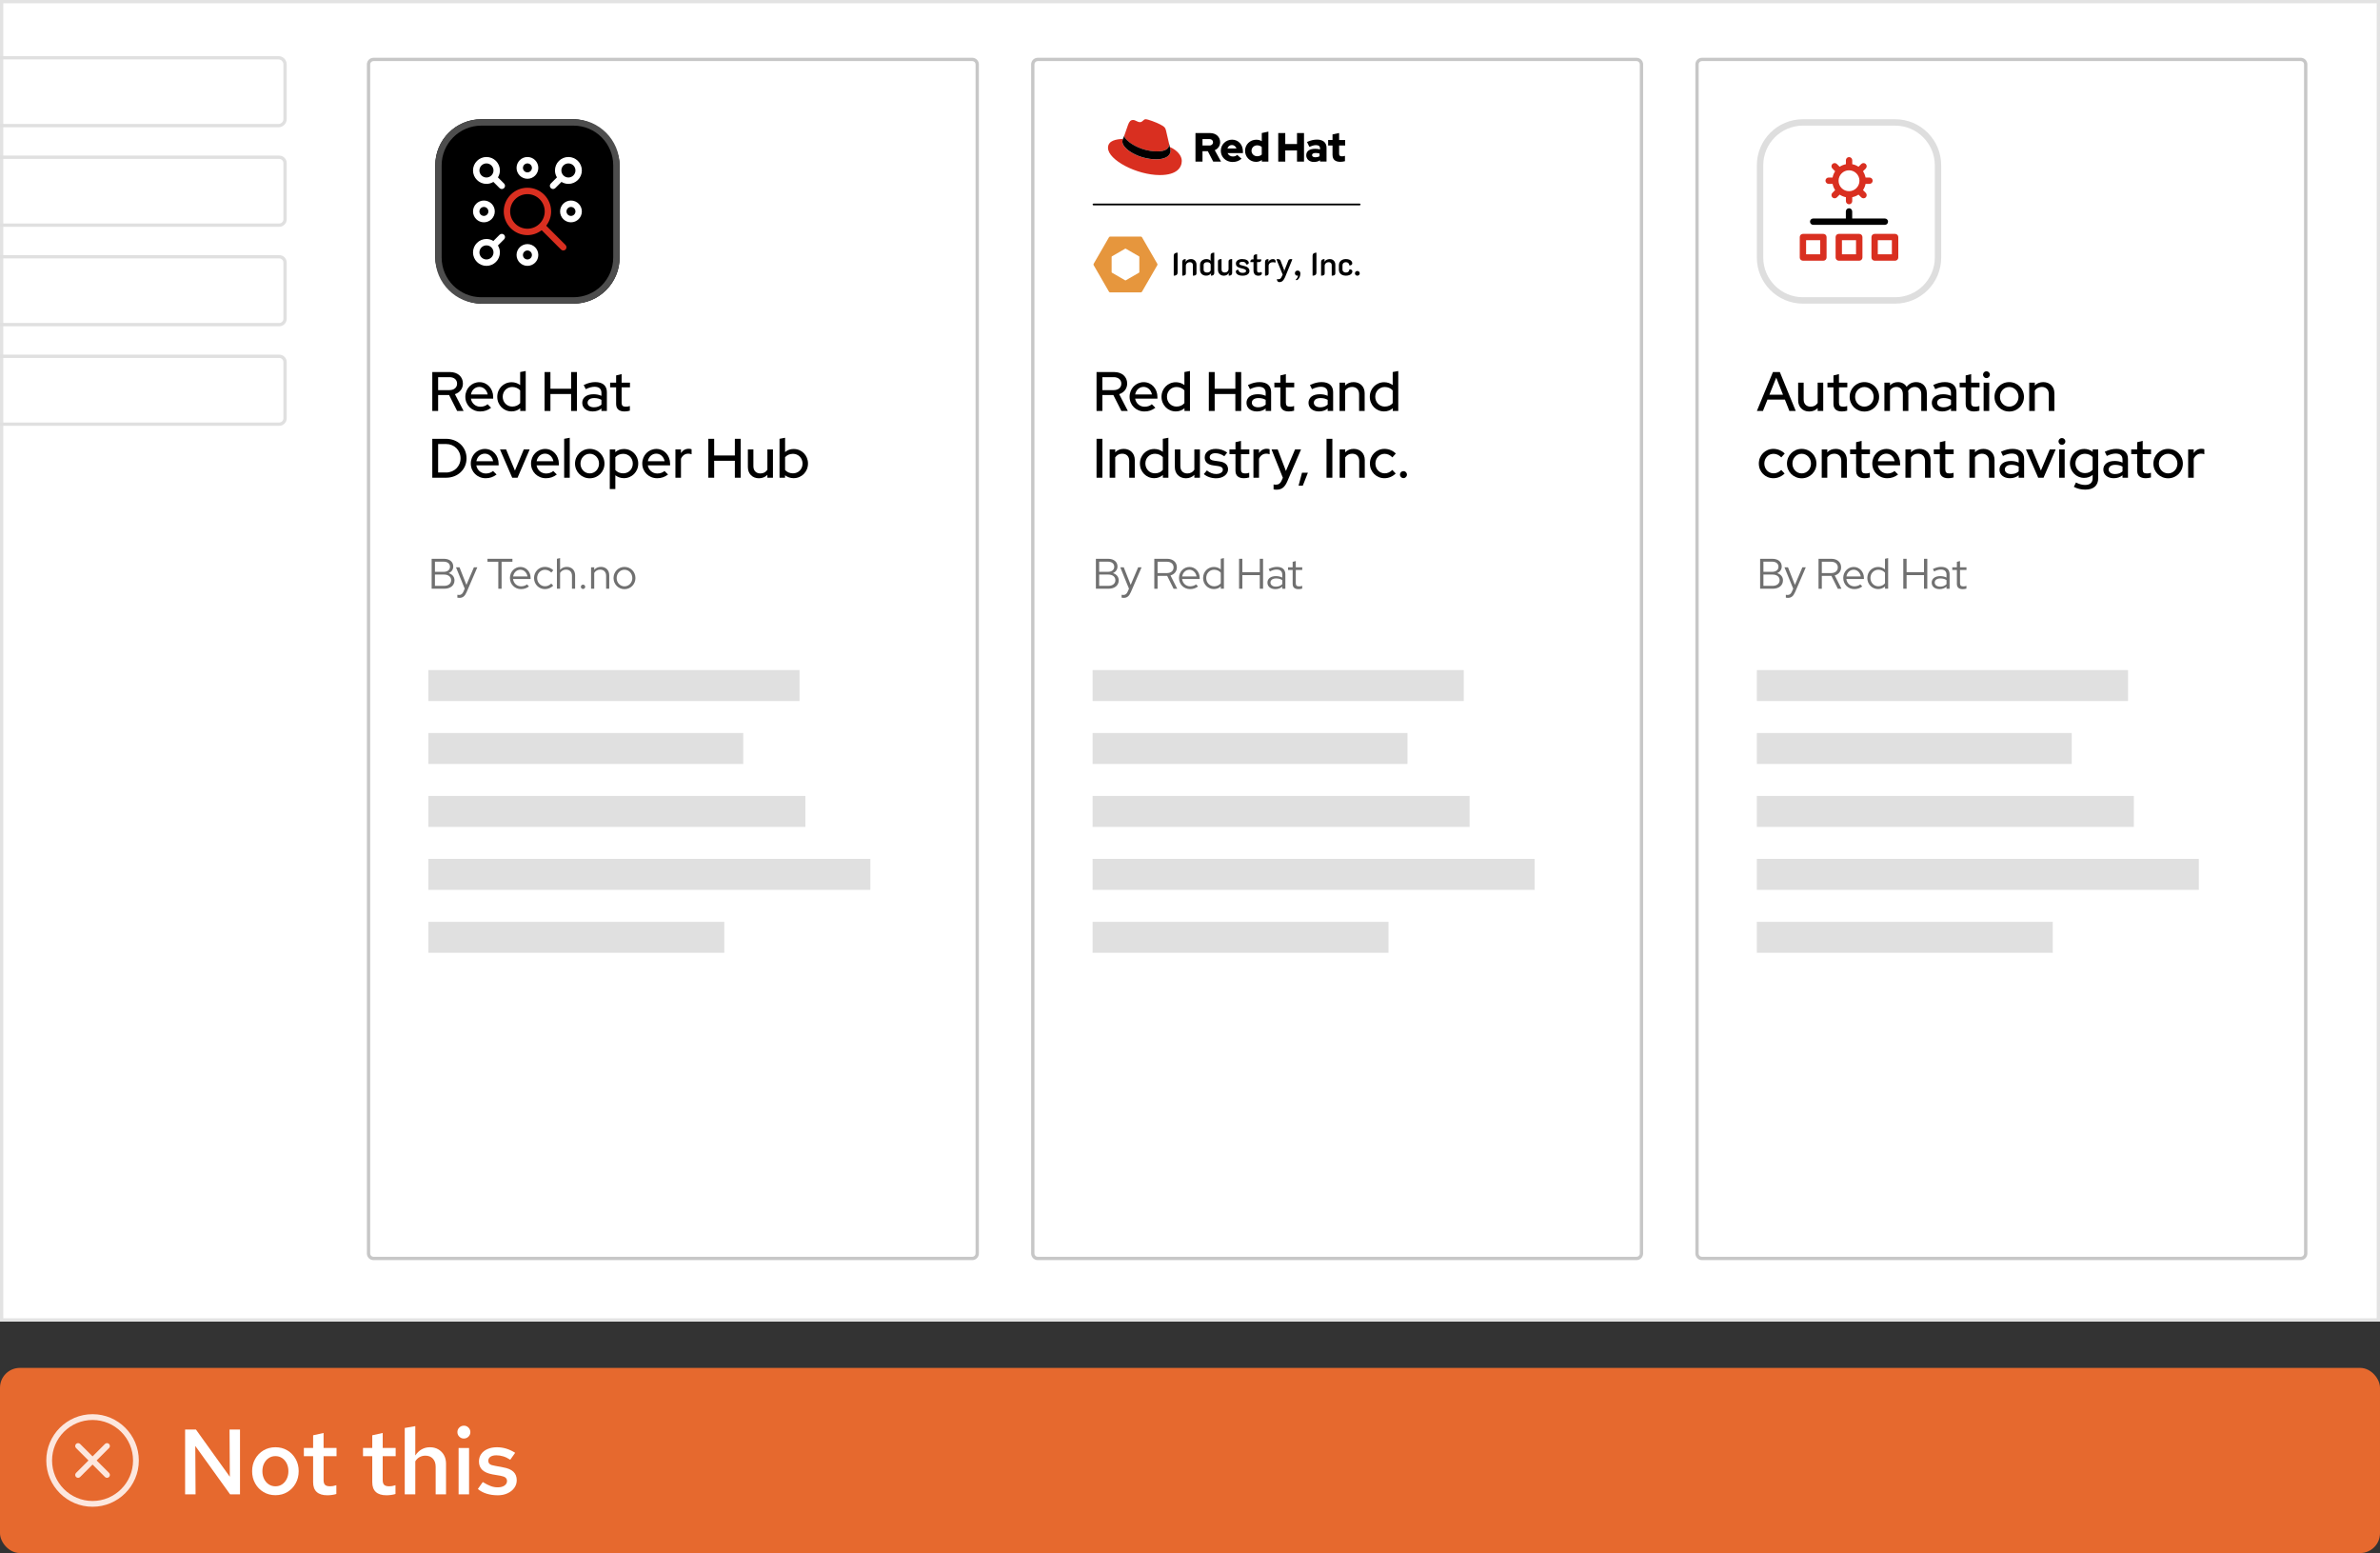 <?xml version="1.0" encoding="UTF-8"?>
<svg id="uuid-5c37fb5c-b8b2-4cd7-b447-4fbe4d306fb5" data-name="uuid-684f3ed5-aeb5-4827-9e9c-103522a87208" xmlns="http://www.w3.org/2000/svg" viewBox="0 0 360 234.871">
  <rect x="0" y="0" width="360" height="234.871" fill="#333333" stroke="none"/>
  <defs>
    <style>
      .uuid-0a5a4293-9b46-435f-9b83-008ae4667ba5, .uuid-61989e6e-e88b-4afd-b715-d1912f4892fb {
        fill: none;
      }

      .uuid-ccf6cd8e-50a3-4357-9134-b98cf2ab9216 {
        fill: #707070;
      }

      .uuid-c631a123-7eda-46f8-a1bb-1b0de6159c87 {
        fill: #e3e3e3;
      }

      .uuid-159a36c8-4995-4212-9fbd-9c5a8d852848 {
        fill: #e6692e;
      }

      .uuid-b1e08001-2b60-4a14-b4f2-84b4f97c1f61 {
        fill: #e6963d;
      }

      .uuid-fb59c3af-7e90-4c1b-89a4-ba839aa403f1 {
        fill: #4d4d4d;
      }

      .uuid-7c2d5979-9f63-4929-a4e6-91b1660f16c3 {
        fill: #d92f20;
      }

      .uuid-ff406a81-314d-40c7-b457-04e171e66c92 {
        fill: #dedede;
      }

      .uuid-534f211f-257e-44d6-90f9-3212cc82fb3f {
        fill: #c7c7c7;
      }

      .uuid-cb8696a1-9897-4d2f-b102-a7e5ef22b784 {
        fill: #fff;
      }

      .uuid-61989e6e-e88b-4afd-b715-d1912f4892fb {
        stroke: #e0e0e0;
        stroke-miterlimit: 10;
        stroke-width: .5px;
      }

      .uuid-2e463e18-e2ce-40e7-933e-bc064a494a91 {
        fill: #fce7de;
      }

      .uuid-e4a8bb0b-7be1-4a45-96f6-fcaec504c890 {
        fill: #e0e0e0;
      }
    </style>
  </defs>
  <g>
    <rect class="uuid-cb8696a1-9897-4d2f-b102-a7e5ef22b784" width="360" height="199.871"/>
    <g>
      <rect class="uuid-cb8696a1-9897-4d2f-b102-a7e5ef22b784" x=".25" y=".249" width="359.5" height="199.371"/>
      <path class="uuid-c631a123-7eda-46f8-a1bb-1b0de6159c87" d="M359.5.5v198.871H.5V.5h359M360,0H0v199.871h360V0h0Z"/>
    </g>
    <g>
      <g>
        <g>
          <rect class="uuid-cb8696a1-9897-4d2f-b102-a7e5ef22b784" x="156.219" y="8.985" width="92.071" height="181.336" rx=".75" ry=".75"/>
          <path class="uuid-534f211f-257e-44d6-90f9-3212cc82fb3f" d="M247.54,9.235c.276,0,.5.224.5.5v179.837c0,.276-.224.5-.5.5h-90.57c-.276,0-.5-.224-.5-.5V9.735c0-.276.224-.5.5-.5h90.57M247.54,8.735h-90.57c-.552,0-1,.448-1,1v179.837c0,.552.448,1,1,1h90.57c.552,0,1-.448,1-1V9.735c0-.552-.448-1-1-1h0Z"/>
        </g>
        <path class="uuid-534f211f-257e-44d6-90f9-3212cc82fb3f" d="M147.066,9.235c.276,0,.5.224.5.5v179.837c0,.276-.224.5-.5.5H56.496c-.276,0-.5-.224-.5-.5V9.735c0-.276.224-.5.5-.5h90.57M147.066,8.735H56.496c-.552,0-1,.448-1,1v179.837c0,.552.448,1,1,1h90.57c.552,0,1-.448,1-1V9.735c0-.552-.448-1-1-1h0Z"/>
        <g id="uuid-bcbdba99-9c16-4529-855f-dbaaa4d689f3" data-name="Red Hat Developer Hub">
          <g id="uuid-e87a008e-e47c-4692-9bb4-cbb4bca31f89" data-name="uuid-7901f878-ce00-441f-ac26-ddd3654d4f79">
            <rect x="65.835" y="18.031" width="27.889" height="27.889" rx="6.972" ry="6.972"/>
            <path class="uuid-fb59c3af-7e90-4c1b-89a4-ba839aa403f1" d="M86.752,18.999c3.311,0,6.004,2.693,6.004,6.004v13.944c0,3.311-2.693,6.004-6.004,6.004h-13.944c-3.311,0-6.004-2.693-6.004-6.004v-13.944c0-3.311,2.693-6.004,6.004-6.004h13.944M86.752,18.031h-13.944c-3.851,0-6.972,3.122-6.972,6.972v13.944c0,3.851,3.122,6.972,6.972,6.972h13.944c3.851,0,6.972-3.122,6.972-6.972v-13.944c0-3.851-3.122-6.972-6.972-6.972h0Z"/>
          </g>
          <g id="uuid-39a03a9f-3f4e-444d-a8fc-ef84689e348a" data-name="uuid-c3ca6891-6e18-42cb-852b-3dedd6c31e68">
            <path class="uuid-7c2d5979-9f63-4929-a4e6-91b1660f16c3" d="M85.546,37.056l-2.924-2.924c.458-.602.741-1.344.741-2.157,0-1.976-1.608-3.583-3.583-3.583s-3.583,1.607-3.583,3.583,1.607,3.583,3.583,3.583c.813,0,1.555-.283,2.157-.741l2.923,2.923c.095.095.219.142.343.142s.248-.047.343-.142c.188-.189.188-.495,0-.685ZM77.165,31.975c0-1.442,1.173-2.615,2.615-2.615s2.615,1.173,2.615,2.615-1.173,2.615-2.615,2.615-2.615-1.173-2.615-2.615Z"/>
            <path class="uuid-cb8696a1-9897-4d2f-b102-a7e5ef22b784" d="M85.978,27.811c1.121,0,2.034-.912,2.034-2.034s-.912-2.034-2.034-2.034-2.034.912-2.034,2.034c0,.385.114.741.3,1.048l-.933.934c-.189.189-.188.495.001.685.094.095.218.142.342.142s.248-.047.343-.142l.933-.933c.307.187.664.3,1.049.3ZM85.978,24.713c.587,0,1.065.478,1.065,1.065s-.478,1.065-1.065,1.065c-.293,0-.559-.119-.751-.311-.001-.001-.001-.001-.001-.002-.001-.001-.001-.001-.002-.001-.192-.193-.311-.458-.311-.751,0-.588.478-1.065,1.065-1.065h0Z"/>
            <path class="uuid-cb8696a1-9897-4d2f-b102-a7e5ef22b784" d="M79.78,23.744c-.908,0-1.646.738-1.646,1.646s.738,1.646,1.646,1.646,1.646-.738,1.646-1.646-.738-1.646-1.646-1.646ZM79.78,26.068c-.374,0-.678-.304-.678-.678s.304-.678.678-.678.678.304.678.678-.304.678-.678.678Z"/>
            <path class="uuid-cb8696a1-9897-4d2f-b102-a7e5ef22b784" d="M79.78,36.914c-.908,0-1.646.738-1.646,1.646s.738,1.646,1.646,1.646,1.646-.738,1.646-1.646-.738-1.646-1.646-1.646ZM79.78,39.238c-.374,0-.678-.304-.678-.678s.304-.678.678-.678.678.304.678.678-.304.678-.678.678Z"/>
            <path class="uuid-cb8696a1-9897-4d2f-b102-a7e5ef22b784" d="M86.365,30.329c-.908,0-1.646.738-1.646,1.646s.738,1.646,1.646,1.646,1.646-.738,1.646-1.646-.738-1.646-1.646-1.646ZM86.365,32.653c-.374,0-.678-.304-.678-.678s.304-.678.678-.678.678.304.678.678-.304.678-.678.678Z"/>
            <path class="uuid-cb8696a1-9897-4d2f-b102-a7e5ef22b784" d="M74.841,31.975c0-.908-.738-1.646-1.646-1.646s-1.646.738-1.646,1.646.738,1.646,1.646,1.646,1.646-.738,1.646-1.646ZM72.517,31.975c0-.374.304-.678.678-.678s.678.304.678.678-.304.678-.678.678-.678-.304-.678-.678Z"/>
            <path class="uuid-cb8696a1-9897-4d2f-b102-a7e5ef22b784" d="M75.316,26.826c.187-.307.3-.664.3-1.049,0-1.121-.912-2.034-2.034-2.034s-2.034.912-2.034,2.034.912,2.034,2.034,2.034c.385,0,.741-.114,1.049-.3l.933.933c.095.095.218.142.342.142s.248-.047.342-.142c.189-.189.189-.495,0-.685l-.933-.933h0ZM72.517,25.778c0-.588.478-1.065,1.065-1.065s1.065.478,1.065,1.065c0,.293-.119.558-.311.751-.001.001-.002.001-.002.001s-.001.002-.001.002c-.193.192-.458.311-.751.311-.588,0-1.065-.478-1.065-1.065Z"/>
            <path class="uuid-cb8696a1-9897-4d2f-b102-a7e5ef22b784" d="M75.564,35.507l-.933.933c-.307-.187-.664-.3-1.049-.3-1.121,0-2.034.912-2.034,2.034s.912,2.034,2.034,2.034,2.034-.912,2.034-2.034c0-.385-.114-.741-.3-1.049l.933-.933c.189-.189.189-.495,0-.685s-.495-.189-.685,0ZM73.582,39.238c-.588,0-1.065-.478-1.065-1.065s.478-1.065,1.065-1.065c.293,0,.56.119.752.312 0.0 0.0 0.0 0.0 0.0.001s0.0 0.0.001 0c.193.193.312.459.312.752,0,.588-.478,1.065-1.065,1.065Z"/>
          </g>
        </g>
        <g>
          <path d="M65.389,56.266h2.665c1.178,0,1.968.706,1.968,1.74,0,.766-.471,1.362-1.211,1.606l1.312,2.539h-.975l-1.22-2.413h-1.656v2.413h-.883v-5.886ZM67.988,58.998c.69,0,1.151-.387,1.151-.983,0-.589-.462-.976-1.151-.976h-1.716v1.959h1.716Z"/>
          <path d="M70.387,60.007c0-1.235.941-2.211,2.144-2.211,1.178,0,2.068.983,2.068,2.253v.235h-3.371c.117.707.697,1.228,1.438,1.228.421,0,.815-.134,1.085-.378l.538.529c-.505.387-1.018.564-1.656.564-1.262,0-2.245-.967-2.245-2.22ZM73.767,59.655c-.118-.656-.631-1.144-1.253-1.144-.647,0-1.16.462-1.278,1.144h2.531Z"/>
          <path d="M75.216,60.007c0-1.235.95-2.202,2.178-2.202.471,0,.916.151,1.286.429v-1.968l.841-.159v6.045h-.832v-.412c-.353.31-.808.479-1.312.479-1.211,0-2.161-.967-2.161-2.212ZM78.68,60.966v-1.926c-.277-.319-.715-.513-1.194-.513-.815,0-1.445.631-1.445,1.472s.63,1.488,1.445,1.488c.488,0,.917-.185,1.194-.521Z"/>
          <path d="M82.375,56.266h.883v2.522h3.128v-2.522h.883v5.886h-.883v-2.564h-3.128v2.564h-.883v-5.886Z"/>
          <path d="M88.072,60.924c0-.808.656-1.304,1.732-1.304.412,0,.815.084,1.168.244v-.454c0-.606-.361-.916-1.042-.916-.396,0-.799.109-1.329.361l-.31-.631c.647-.303,1.193-.438,1.757-.438,1.118,0,1.749.547,1.749,1.522v2.842h-.824v-.37c-.378.303-.807.445-1.328.445-.925,0-1.572-.529-1.572-1.303ZM89.837,61.597c.454,0,.824-.127,1.135-.404v-.723c-.319-.185-.672-.27-1.101-.27-.614,0-.992.277-.992.707,0,.411.387.69.958.69Z"/>
          <path d="M93.195,61.092v-2.514h-.908v-.706h.908v-1.094l.832-.201v1.295h1.262v.706h-1.262v2.32c0,.438.177.606.631.606.235,0,.403-.025.614-.101v.706c-.228.075-.556.117-.799.117-.833,0-1.278-.387-1.278-1.135Z"/>
          <path d="M65.389,66.362h2.077c1.773,0,3.103,1.253,3.103,2.951,0,1.682-1.32,2.935-3.103,2.935h-2.077v-5.886ZM67.483,71.457c1.228,0,2.178-.933,2.178-2.144,0-1.228-.95-2.161-2.178-2.161h-1.211v4.305h1.211Z"/>
          <path d="M71.211,70.103c0-1.235.941-2.211,2.144-2.211,1.178,0,2.068.983,2.068,2.253v.235h-3.371c.117.707.697,1.228,1.438,1.228.421,0,.815-.134,1.085-.378l.538.529c-.505.387-1.018.564-1.656.564-1.262,0-2.245-.967-2.245-2.22ZM74.591,69.751c-.118-.656-.631-1.144-1.253-1.144-.647,0-1.16.462-1.278,1.144h2.531Z"/>
          <path d="M75.628,67.968h.925l1.337,3.203,1.337-3.203h.891l-1.833,4.279h-.807l-1.85-4.279Z"/>
          <path d="M80.323,70.103c0-1.235.941-2.211,2.144-2.211,1.178,0,2.068.983,2.068,2.253v.235h-3.371c.117.707.697,1.228,1.438,1.228.421,0,.815-.134,1.085-.378l.538.529c-.505.387-1.018.564-1.656.564-1.262,0-2.245-.967-2.245-2.22ZM83.702,69.751c-.118-.656-.631-1.144-1.253-1.144-.647,0-1.16.462-1.278,1.144h2.531Z"/>
          <path d="M85.337,66.362l.841-.159v6.045h-.841v-5.886Z"/>
          <path d="M86.978,70.112c0-1.244.983-2.228,2.228-2.228,1.245,0,2.228.984,2.228,2.228s-.983,2.22-2.228,2.22c-1.244,0-2.228-.976-2.228-2.22ZM90.61,70.112c0-.832-.622-1.488-1.404-1.488-.781,0-1.403.656-1.403,1.488s.622,1.48,1.403,1.48c.782,0,1.404-.647,1.404-1.48Z"/>
          <path d="M92.236,67.968h.832v.411c.353-.31.808-.478,1.312-.478,1.22,0,2.161.967,2.161,2.202,0,1.245-.95,2.212-2.178,2.212-.471,0-.916-.16-1.286-.438v2.085h-.841v-5.994ZM95.716,70.112c0-.841-.63-1.48-1.446-1.48-.487,0-.916.185-1.193.513v1.934c.277.319.715.505,1.193.505.824,0,1.446-.631,1.446-1.472Z"/>
          <path d="M97.149,70.103c0-1.235.941-2.211,2.144-2.211,1.178,0,2.068.983,2.068,2.253v.235h-3.371c.117.707.697,1.228,1.438,1.228.421,0,.815-.134,1.085-.378l.538.529c-.505.387-1.018.564-1.656.564-1.262,0-2.245-.967-2.245-2.22ZM100.529,69.751c-.118-.656-.631-1.144-1.253-1.144-.647,0-1.16.462-1.278,1.144h2.531Z"/>
          <path d="M102.163,67.968h.841v.546c.269-.412.673-.647,1.177-.647.185.009.303.025.429.076v.757c-.159-.06-.327-.093-.496-.093-.496,0-.891.269-1.109.773v2.867h-.841v-4.279Z"/>
          <path d="M107.143,66.362h.883v2.522h3.128v-2.522h.883v5.886h-.883v-2.564h-3.128v2.564h-.883v-5.886Z"/>
          <path d="M113.125,70.65v-2.682h.832v2.539c0,.672.412,1.093,1.067,1.093.454,0,.824-.202,1.052-.564v-3.068h.841v4.279h-.841v-.438c-.328.345-.766.521-1.278.521-.992,0-1.673-.69-1.673-1.682Z"/>
          <path d="M117.912,66.362l.841-.159v2.169c.352-.311.799-.471,1.303-.471,1.22,0,2.161.967,2.161,2.202,0,1.245-.95,2.212-2.178,2.212-.479,0-.934-.16-1.295-.438v.37h-.832v-5.886ZM121.393,70.112c0-.841-.63-1.48-1.446-1.48-.487,0-.916.185-1.193.513v1.934c.277.319.715.505,1.193.505.824,0,1.446-.631,1.446-1.472Z"/>
        </g>
        <g>
          <path class="uuid-ccf6cd8e-50a3-4357-9134-b98cf2ab9216" d="M65.29,84.506h1.838c.873,0,1.43.452,1.43,1.164,0,.466-.259.822-.692,1.003.543.168.88.562.88,1.087,0,.776-.608,1.274-1.54,1.274h-1.915v-4.528ZM67.102,86.479c.589,0,.964-.297.964-.769s-.375-.769-.964-.769h-1.313v1.539h1.313ZM67.166,88.601c.653,0,1.074-.336,1.074-.854s-.421-.855-1.074-.855h-1.378v1.708h1.378Z"/>
          <path class="uuid-ccf6cd8e-50a3-4357-9134-b98cf2ab9216" d="M69.181,90.387v-.434c.084.019.155.025.272.025.291,0,.498-.161.647-.504l.194-.446-1.32-3.235h.53l1.049,2.659,1.132-2.659h.518l-1.617,3.746c-.272.628-.582.88-1.1.88-.123,0-.233-.013-.305-.032Z"/>
          <path class="uuid-ccf6cd8e-50a3-4357-9134-b98cf2ab9216" d="M75.374,84.953h-1.637v-.446h3.772v.446h-1.637v4.082h-.498v-4.082Z"/>
          <path class="uuid-ccf6cd8e-50a3-4357-9134-b98cf2ab9216" d="M77.131,87.411c0-.932.705-1.669,1.598-1.669.86,0,1.534.737,1.534,1.669v.149h-2.659c.071.641.575,1.112,1.216,1.112.337,0,.673-.109.893-.298l.298.317c-.362.272-.744.401-1.21.401-.938,0-1.669-.731-1.669-1.683ZM79.784,87.178c-.084-.576-.53-1.016-1.067-1.016-.562,0-1.009.42-1.1,1.016h2.167Z"/>
          <path class="uuid-ccf6cd8e-50a3-4357-9134-b98cf2ab9216" d="M80.777,87.411c0-.938.725-1.682,1.649-1.682.473,0,.932.188,1.269.511l-.305.35c-.258-.272-.607-.421-.957-.421-.666,0-1.184.55-1.184,1.242,0,.705.523,1.249,1.19,1.249.349,0,.666-.136.944-.407l.298.323c-.343.33-.79.518-1.256.518-.925,0-1.649-.737-1.649-1.683Z"/>
          <path class="uuid-ccf6cd8e-50a3-4357-9134-b98cf2ab9216" d="M84.24,84.506l.479-.11v1.779c.252-.298.602-.446,1.022-.446.738,0,1.249.511,1.249,1.255v2.051h-.473v-1.954c0-.575-.349-.932-.905-.932-.389,0-.699.182-.893.499v2.387h-.479v-4.528Z"/>
          <path class="uuid-ccf6cd8e-50a3-4357-9134-b98cf2ab9216" d="M87.86,88.744c0-.181.149-.33.33-.33.182,0,.33.149.33.33,0,.182-.148.33-.33.33-.181,0-.33-.148-.33-.33Z"/>
          <path class="uuid-ccf6cd8e-50a3-4357-9134-b98cf2ab9216" d="M89.405,85.793h.479v.382c.252-.298.602-.446,1.022-.446.738,0,1.249.511,1.249,1.255v2.051h-.473v-1.954c0-.575-.349-.932-.905-.932-.389,0-.699.182-.893.499v2.387h-.479v-3.241Z"/>
          <path class="uuid-ccf6cd8e-50a3-4357-9134-b98cf2ab9216" d="M92.804,87.418c0-.944.731-1.683,1.656-1.683s1.656.738,1.656,1.683-.731,1.682-1.656,1.682-1.656-.737-1.656-1.682ZM95.644,87.418c0-.705-.523-1.255-1.184-1.255s-1.184.55-1.184,1.255.523,1.255,1.184,1.255,1.184-.55,1.184-1.255Z"/>
        </g>
        <g>
          <rect class="uuid-e4a8bb0b-7be1-4a45-96f6-fcaec504c890" x="64.792" y="101.334" width="56.146" height="4.685"/>
          <rect class="uuid-e4a8bb0b-7be1-4a45-96f6-fcaec504c890" x="64.792" y="110.853" width="47.632" height="4.685"/>
          <rect class="uuid-e4a8bb0b-7be1-4a45-96f6-fcaec504c890" x="64.792" y="120.372" width="57.031" height="4.685"/>
          <rect class="uuid-e4a8bb0b-7be1-4a45-96f6-fcaec504c890" x="64.792" y="129.89" width="66.859" height="4.685"/>
          <rect class="uuid-e4a8bb0b-7be1-4a45-96f6-fcaec504c890" x="64.792" y="139.409" width="44.762" height="4.685"/>
        </g>
        <g>
          <path d="M165.863,56.266h2.665c1.178,0,1.968.706,1.968,1.74,0,.766-.471,1.362-1.211,1.606l1.312,2.539h-.975l-1.22-2.413h-1.656v2.413h-.883v-5.886ZM168.461,58.998c.69,0,1.151-.387,1.151-.983,0-.589-.462-.976-1.151-.976h-1.716v1.959h1.716Z"/>
          <path d="M170.861,60.007c0-1.235.941-2.211,2.144-2.211,1.178,0,2.068.983,2.068,2.253v.235h-3.371c.117.707.697,1.228,1.438,1.228.421,0,.815-.134,1.085-.378l.538.529c-.505.387-1.018.564-1.656.564-1.262,0-2.245-.967-2.245-2.22ZM174.24,59.655c-.118-.656-.631-1.144-1.253-1.144-.647,0-1.16.462-1.278,1.144h2.531Z"/>
          <path d="M175.69,60.007c0-1.235.95-2.202,2.178-2.202.471,0,.916.151,1.286.429v-1.968l.841-.159v6.045h-.832v-.412c-.353.31-.808.479-1.312.479-1.211,0-2.161-.967-2.161-2.212ZM179.154,60.966v-1.926c-.277-.319-.715-.513-1.194-.513-.815,0-1.445.631-1.445,1.472s.63,1.488,1.445,1.488c.488,0,.917-.185,1.194-.521Z"/>
          <path d="M182.849,56.266h.883v2.522h3.128v-2.522h.883v5.886h-.883v-2.564h-3.128v2.564h-.883v-5.886Z"/>
          <path d="M188.545,60.924c0-.808.656-1.304,1.732-1.304.411,0,.815.084,1.168.244v-.454c0-.606-.361-.916-1.042-.916-.396,0-.799.109-1.328.361l-.311-.631c.647-.303,1.193-.438,1.757-.438,1.118,0,1.749.547,1.749,1.522v2.842h-.824v-.37c-.378.303-.807.445-1.328.445-.925,0-1.572-.529-1.572-1.303ZM190.311,61.597c.454,0,.824-.127,1.135-.404v-.723c-.319-.185-.672-.27-1.101-.27-.614,0-.992.277-.992.707,0,.411.387.69.958.69Z"/>
          <path d="M193.668,61.092v-2.514h-.908v-.706h.908v-1.094l.833-.201v1.295h1.261v.706h-1.261v2.32c0,.438.176.606.63.606.235,0,.403-.025.614-.101v.706c-.228.075-.556.117-.799.117-.833,0-1.278-.387-1.278-1.135Z"/>
          <path d="M197.925,60.924c0-.808.656-1.304,1.732-1.304.412,0,.815.084,1.168.244v-.454c0-.606-.361-.916-1.042-.916-.396,0-.799.109-1.329.361l-.31-.631c.647-.303,1.193-.438,1.757-.438,1.118,0,1.749.547,1.749,1.522v2.842h-.824v-.37c-.378.303-.807.445-1.328.445-.925,0-1.572-.529-1.572-1.303ZM199.691,61.597c.454,0,.824-.127,1.135-.404v-.723c-.319-.185-.672-.27-1.101-.27-.614,0-.992.277-.992.707,0,.411.387.69.958.69Z"/>
          <path d="M202.62,57.873h.841v.436c.328-.345.773-.521,1.286-.521.983,0,1.673.682,1.673,1.674v2.69h-.841v-2.548c0-.664-.411-1.085-1.067-1.085-.454,0-.815.202-1.051.556v3.077h-.841v-4.279Z"/>
          <path d="M207.197,60.007c0-1.235.95-2.202,2.178-2.202.471,0,.916.151,1.286.429v-1.968l.841-.159v6.045h-.832v-.412c-.353.31-.808.479-1.312.479-1.211,0-2.161-.967-2.161-2.212ZM210.66,60.966v-1.926c-.277-.319-.715-.513-1.194-.513-.815,0-1.445.631-1.445,1.472s.63,1.488,1.445,1.488c.488,0,.917-.185,1.194-.521Z"/>
          <path d="M165.863,66.362h.883v5.886h-.883v-5.886Z"/>
          <path d="M167.848,67.968h.841v.436c.328-.345.773-.521,1.286-.521.983,0,1.673.682,1.673,1.674v2.69h-.841v-2.548c0-.664-.411-1.085-1.067-1.085-.454,0-.815.202-1.051.556v3.077h-.841v-4.279Z"/>
          <path d="M172.425,70.103c0-1.235.95-2.202,2.178-2.202.471,0,.916.151,1.286.429v-1.968l.841-.159v6.045h-.832v-.412c-.353.31-.808.479-1.312.479-1.211,0-2.161-.967-2.161-2.212ZM175.889,71.062v-1.926c-.277-.319-.715-.513-1.194-.513-.815,0-1.445.631-1.445,1.472s.63,1.488,1.445,1.488c.488,0,.917-.185,1.194-.521Z"/>
          <path d="M177.708,70.65v-2.682h.832v2.539c0,.672.412,1.093,1.067,1.093.454,0,.824-.202,1.052-.564v-3.068h.841v4.279h-.841v-.438c-.328.345-.766.521-1.278.521-.992,0-1.673-.69-1.673-1.682Z"/>
          <path d="M182.092,71.701l.462-.555c.438.353.908.538,1.388.538.606,0,1.025-.261,1.025-.639,0-.311-.219-.488-.69-.556l-.773-.109c-.857-.117-1.278-.529-1.278-1.202,0-.765.673-1.295,1.682-1.295.622,0,1.185.185,1.716.556l-.429.555c-.472-.311-.9-.454-1.355-.454-.513,0-.857.235-.857.589,0,.319.202.478.706.546l.774.109c.849.118,1.294.53,1.294,1.194,0,.773-.773,1.353-1.79,1.353-.74,0-1.404-.228-1.875-.631Z"/>
          <path d="M186.878,71.188v-2.514h-.908v-.706h.908v-1.094l.832-.201v1.295h1.262v.706h-1.262v2.32c0,.438.177.606.631.606.235,0,.403-.025.614-.101v.706c-.228.075-.556.117-.799.117-.833,0-1.278-.387-1.278-1.135Z"/>
          <path d="M189.596,67.968h.841v.546c.269-.412.673-.647,1.177-.647.185.009.303.025.429.076v.757c-.159-.06-.327-.093-.496-.093-.496,0-.891.269-1.109.773v2.867h-.841v-4.279Z"/>
          <path d="M192.641,74.004v-.74c.109.025.211.034.37.034.396,0,.673-.202.85-.631l.185-.412-1.715-4.287h.933l1.245,3.262,1.379-3.262h.907l-2.068,4.809c-.395.917-.857,1.278-1.639,1.278-.185,0-.345-.017-.446-.051Z"/>
          <path d="M196.941,71.491h.892l-.773,1.959h-.64l.521-1.959Z"/>
          <path d="M200.651,66.362h.883v5.886h-.883v-5.886Z"/>
          <path d="M202.636,67.968h.841v.436c.328-.345.773-.521,1.286-.521.983,0,1.673.682,1.673,1.674v2.69h-.841v-2.548c0-.664-.411-1.085-1.067-1.085-.454,0-.815.202-1.051.556v3.077h-.841v-4.279Z"/>
          <path d="M207.213,70.103c0-1.244.967-2.22,2.203-2.22.647,0,1.277.261,1.715.707l-.521.58c-.328-.353-.739-.538-1.177-.538-.782,0-1.388.647-1.388,1.471,0,.841.614,1.48,1.404,1.48.429,0,.808-.169,1.152-.514l.513.538c-.454.454-1.06.715-1.698.715-1.236,0-2.203-.967-2.203-2.22Z"/>
          <path d="M211.756,71.777c0-.295.235-.53.529-.53s.53.235.53.53c0,.294-.236.529-.53.529s-.529-.235-.529-.529Z"/>
        </g>
        <g>
          <path class="uuid-ccf6cd8e-50a3-4357-9134-b98cf2ab9216" d="M165.764,84.506h1.838c.873,0,1.43.452,1.43,1.164,0,.466-.259.822-.692,1.003.543.168.88.562.88,1.087,0,.776-.608,1.274-1.54,1.274h-1.915v-4.528ZM167.576,86.479c.589,0,.964-.297.964-.769s-.375-.769-.964-.769h-1.313v1.539h1.313ZM167.64,88.601c.654,0,1.074-.336,1.074-.854s-.42-.855-1.074-.855h-1.378v1.708h1.378Z"/>
          <path class="uuid-ccf6cd8e-50a3-4357-9134-b98cf2ab9216" d="M169.655,90.387v-.434c.084.019.155.025.272.025.292,0,.499-.161.647-.504l.194-.446-1.32-3.235h.53l1.049,2.659,1.132-2.659h.518l-1.617,3.746c-.273.628-.583.88-1.101.88-.122,0-.232-.013-.304-.032Z"/>
          <path class="uuid-ccf6cd8e-50a3-4357-9134-b98cf2ab9216" d="M174.599,84.506h1.941c.886,0,1.475.518,1.475,1.3,0,.596-.375,1.049-.964,1.217l1.016,2.012h-.55l-.971-1.947h-1.449v1.947h-.498v-4.528ZM176.507,86.666c.608,0,1.01-.336,1.01-.86,0-.518-.401-.854-1.01-.854h-1.41v1.714h1.41Z"/>
          <path class="uuid-ccf6cd8e-50a3-4357-9134-b98cf2ab9216" d="M178.335,87.411c0-.932.705-1.669,1.598-1.669.861,0,1.533.737,1.533,1.669v.149h-2.658c.07.641.575,1.112,1.216,1.112.337,0,.673-.109.893-.298l.298.317c-.362.272-.744.401-1.21.401-.938,0-1.669-.731-1.669-1.683ZM180.988,87.178c-.084-.576-.53-1.016-1.067-1.016-.562,0-1.009.42-1.1,1.016h2.167Z"/>
          <path class="uuid-ccf6cd8e-50a3-4357-9134-b98cf2ab9216" d="M181.98,87.411c0-.938.712-1.669,1.637-1.669.375,0,.744.13,1.035.369v-1.605l.478-.11v4.639h-.472v-.343c-.278.259-.641.395-1.048.395-.913,0-1.631-.731-1.631-1.676ZM184.652,88.213v-1.605c-.227-.278-.595-.446-.996-.446-.68,0-1.203.53-1.203,1.242,0,.711.523,1.262,1.203,1.262.407,0,.769-.169.996-.453Z"/>
          <path class="uuid-ccf6cd8e-50a3-4357-9134-b98cf2ab9216" d="M187.422,84.506h.498v2.024h2.634v-2.024h.498v4.528h-.498v-2.058h-2.634v2.058h-.498v-4.528Z"/>
          <path class="uuid-ccf6cd8e-50a3-4357-9134-b98cf2ab9216" d="M191.714,88.116c0-.607.498-.989,1.293-.989.344,0,.674.077.951.22v-.427c0-.518-.297-.783-.86-.783-.316,0-.627.084-1.016.285l-.181-.369c.466-.227.848-.323,1.242-.323.821,0,1.28.401,1.28,1.126v2.18h-.466v-.316c-.291.252-.641.375-1.048.375-.712,0-1.196-.395-1.196-.978ZM192.994,88.718c.389,0,.705-.117.964-.376v-.607c-.265-.182-.562-.259-.938-.259-.518,0-.848.245-.848.627,0,.362.336.615.821.615Z"/>
          <path class="uuid-ccf6cd8e-50a3-4357-9134-b98cf2ab9216" d="M195.528,88.317v-2.116h-.698v-.407h.698v-.821l.473-.123v.944h.977v.407h-.977v1.993c0,.35.142.485.498.485.181,0,.31-.019.472-.084v.42c-.168.059-.381.084-.568.084-.564,0-.874-.272-.874-.782Z"/>
        </g>
        <g>
          <rect class="uuid-e4a8bb0b-7be1-4a45-96f6-fcaec504c890" x="165.265" y="101.334" width="56.146" height="4.685"/>
          <rect class="uuid-e4a8bb0b-7be1-4a45-96f6-fcaec504c890" x="165.265" y="110.853" width="47.632" height="4.685"/>
          <rect class="uuid-e4a8bb0b-7be1-4a45-96f6-fcaec504c890" x="165.265" y="120.372" width="57.031" height="4.685"/>
          <rect class="uuid-e4a8bb0b-7be1-4a45-96f6-fcaec504c890" x="165.265" y="129.89" width="66.859" height="4.685"/>
          <rect class="uuid-e4a8bb0b-7be1-4a45-96f6-fcaec504c890" x="165.265" y="139.409" width="44.762" height="4.685"/>
        </g>
        <path class="uuid-534f211f-257e-44d6-90f9-3212cc82fb3f" d="M348.013,9.235c.276,0,.5.224.5.5v179.837c0,.276-.224.5-.5.5h-90.571c-.276,0-.5-.224-.5-.5V9.735c0-.276.224-.5.5-.5h90.571M348.013,8.735h-90.571c-.552,0-1,.448-1,1v179.837c0,.552.448,1,1,1h90.571c.552,0,1-.448,1-1V9.735c0-.552-.448-1-1-1h0Z"/>
        <g>
          <path d="M268.177,56.266h1.042l2.405,5.886h-.959l-.681-1.724h-2.632l-.69,1.724h-.916l2.43-5.886ZM269.699,59.697l-1.025-2.59-1.034,2.59h2.06Z"/>
          <path d="M271.99,60.554v-2.682h.832v2.539c0,.672.412,1.093,1.067,1.093.454,0,.824-.202,1.052-.564v-3.068h.841v4.279h-.841v-.438c-.328.345-.766.521-1.278.521-.992,0-1.673-.69-1.673-1.682Z"/>
          <path d="M277.331,61.092v-2.514h-.908v-.706h.908v-1.094l.832-.201v1.295h1.262v.706h-1.262v2.32c0,.438.177.606.631.606.235,0,.403-.025.614-.101v.706c-.228.075-.556.117-.799.117-.833,0-1.278-.387-1.278-1.135Z"/>
          <path d="M279.78,60.016c0-1.244.983-2.228,2.228-2.228,1.245,0,2.228.984,2.228,2.228s-.983,2.22-2.228,2.22c-1.244,0-2.228-.976-2.228-2.22ZM283.411,60.016c0-.832-.622-1.488-1.404-1.488-.781,0-1.403.656-1.403,1.488s.622,1.48,1.403,1.48c.782,0,1.404-.647,1.404-1.48Z"/>
          <path d="M285.038,57.873h.841v.411c.319-.327.723-.496,1.202-.496.58,0,1.051.27,1.32.715.352-.471.841-.715,1.446-.715.949,0,1.605.682,1.605,1.674v2.69h-.841v-2.548c0-.664-.378-1.085-.983-1.085-.412,0-.757.194-1.001.581.017.117.034.235.034.361v2.69h-.833v-2.548c0-.664-.387-1.085-.983-1.085-.403,0-.731.177-.967.521v3.111h-.841v-4.279Z"/>
          <path d="M292.206,60.924c0-.808.656-1.304,1.732-1.304.412,0,.815.084,1.168.244v-.454c0-.606-.361-.916-1.042-.916-.396,0-.799.109-1.329.361l-.31-.631c.647-.303,1.193-.438,1.757-.438,1.118,0,1.749.547,1.749,1.522v2.842h-.824v-.37c-.378.303-.807.445-1.328.445-.925,0-1.572-.529-1.572-1.303ZM293.972,61.597c.454,0,.824-.127,1.135-.404v-.723c-.319-.185-.672-.27-1.101-.27-.614,0-.992.277-.992.707,0,.411.387.69.958.69Z"/>
          <path d="M297.329,61.092v-2.514h-.908v-.706h.908v-1.094l.832-.201v1.295h1.262v.706h-1.262v2.32c0,.438.177.606.631.606.235,0,.403-.025.614-.101v.706c-.228.075-.556.117-.799.117-.833,0-1.278-.387-1.278-1.135Z"/>
          <path d="M299.954,56.662c0-.286.235-.513.513-.513.286,0,.521.227.521.513s-.235.521-.521.521c-.277,0-.513-.235-.513-.521ZM300.047,57.873h.841v4.279h-.841v-4.279Z"/>
          <path d="M301.688,60.016c0-1.244.983-2.228,2.228-2.228,1.245,0,2.228.984,2.228,2.228s-.983,2.22-2.228,2.22c-1.244,0-2.228-.976-2.228-2.22ZM305.32,60.016c0-.832-.622-1.488-1.404-1.488-.781,0-1.403.656-1.403,1.488s.622,1.48,1.403,1.48c.782,0,1.404-.647,1.404-1.48Z"/>
          <path d="M306.946,57.873h.841v.436c.328-.345.773-.521,1.286-.521.983,0,1.673.682,1.673,1.674v2.69h-.841v-2.548c0-.664-.411-1.085-1.067-1.085-.454,0-.815.202-1.051.556v3.077h-.841v-4.279Z"/>
          <path d="M266.041,70.103c0-1.244.967-2.22,2.203-2.22.647,0,1.277.261,1.715.707l-.521.58c-.328-.353-.739-.538-1.177-.538-.782,0-1.388.647-1.388,1.471,0,.841.614,1.48,1.404,1.48.429,0,.808-.169,1.152-.514l.513.538c-.454.454-1.06.715-1.698.715-1.236,0-2.203-.967-2.203-2.22Z"/>
          <path d="M270.298,70.112c0-1.244.983-2.228,2.228-2.228,1.245,0,2.228.984,2.228,2.228s-.983,2.22-2.228,2.22c-1.244,0-2.228-.976-2.228-2.22ZM273.93,70.112c0-.832-.622-1.488-1.404-1.488-.781,0-1.403.656-1.403,1.488s.622,1.48,1.403,1.48c.782,0,1.404-.647,1.404-1.48Z"/>
          <path d="M275.556,67.968h.841v.436c.328-.345.773-.521,1.286-.521.983,0,1.673.682,1.673,1.674v2.69h-.841v-2.548c0-.664-.411-1.085-1.067-1.085-.454,0-.815.202-1.051.556v3.077h-.841v-4.279Z"/>
          <path d="M280.755,71.188v-2.514h-.908v-.706h.908v-1.094l.832-.201v1.295h1.262v.706h-1.262v2.32c0,.438.177.606.631.606.235,0,.403-.025.614-.101v.706c-.228.075-.556.117-.799.117-.833,0-1.278-.387-1.278-1.135Z"/>
          <path d="M283.204,70.103c0-1.235.941-2.211,2.144-2.211,1.178,0,2.068.983,2.068,2.253v.235h-3.371c.117.707.697,1.228,1.438,1.228.421,0,.815-.134,1.085-.378l.538.529c-.505.387-1.018.564-1.656.564-1.262,0-2.245-.967-2.245-2.22ZM286.584,69.751c-.118-.656-.631-1.144-1.253-1.144-.647,0-1.16.462-1.278,1.144h2.531Z"/>
          <path d="M288.218,67.968h.841v.436c.328-.345.773-.521,1.286-.521.983,0,1.673.682,1.673,1.674v2.69h-.841v-2.548c0-.664-.411-1.085-1.067-1.085-.454,0-.815.202-1.051.556v3.077h-.841v-4.279Z"/>
          <path d="M293.417,71.188v-2.514h-.908v-.706h.908v-1.094l.832-.201v1.295h1.262v.706h-1.262v2.32c0,.438.177.606.631.606.235,0,.403-.025.614-.101v.706c-.228.075-.556.117-.799.117-.833,0-1.278-.387-1.278-1.135Z"/>
          <path d="M297.893,67.968h.841v.436c.328-.345.773-.521,1.286-.521.983,0,1.673.682,1.673,1.674v2.69h-.841v-2.548c0-.664-.411-1.085-1.067-1.085-.454,0-.815.202-1.051.556v3.077h-.841v-4.279Z"/>
          <path d="M302.445,71.02c0-.808.656-1.304,1.732-1.304.412,0,.815.084,1.168.244v-.454c0-.606-.361-.916-1.042-.916-.396,0-.799.109-1.329.361l-.31-.631c.647-.303,1.193-.438,1.757-.438,1.118,0,1.749.547,1.749,1.522v2.842h-.824v-.37c-.378.303-.807.445-1.328.445-.925,0-1.572-.529-1.572-1.303ZM304.21,71.693c.454,0,.824-.127,1.135-.404v-.723c-.319-.185-.672-.27-1.101-.27-.614,0-.992.277-.992.707,0,.411.387.69.958.69Z"/>
          <path d="M306.45,67.968h.925l1.337,3.203,1.337-3.203h.891l-1.833,4.279h-.807l-1.85-4.279Z"/>
          <path d="M311.37,66.757c0-.286.235-.513.513-.513.286,0,.521.227.521.513s-.235.521-.521.521c-.277,0-.513-.235-.513-.521ZM311.463,67.968h.841v4.279h-.841v-4.279Z"/>
          <path d="M313.693,73.626l.319-.656c.504.252.933.37,1.379.37.748,0,1.144-.353,1.144-1.025v-.488c-.37.295-.808.446-1.287.446-1.193,0-2.144-.959-2.144-2.187s.95-2.194,2.178-2.194c.454,0,.891.16,1.261.438v-.361h.832v4.347c0,1.118-.697,1.731-1.958,1.731-.631,0-1.236-.151-1.724-.42ZM316.534,71.045v-1.917c-.27-.319-.698-.505-1.178-.505-.807,0-1.429.639-1.429,1.463s.622,1.463,1.429,1.463c.488,0,.908-.177,1.178-.504Z"/>
          <path d="M318.152,71.02c0-.808.656-1.304,1.732-1.304.412,0,.815.084,1.168.244v-.454c0-.606-.361-.916-1.042-.916-.396,0-.799.109-1.329.361l-.31-.631c.647-.303,1.193-.438,1.757-.438,1.118,0,1.749.547,1.749,1.522v2.842h-.824v-.37c-.378.303-.807.445-1.328.445-.925,0-1.572-.529-1.572-1.303ZM319.917,71.693c.454,0,.824-.127,1.135-.404v-.723c-.319-.185-.672-.27-1.101-.27-.614,0-.992.277-.992.707,0,.411.387.69.958.69Z"/>
          <path d="M323.275,71.188v-2.514h-.908v-.706h.908v-1.094l.832-.201v1.295h1.262v.706h-1.262v2.32c0,.438.177.606.631.606.235,0,.403-.025.614-.101v.706c-.228.075-.556.117-.799.117-.833,0-1.278-.387-1.278-1.135Z"/>
          <path d="M325.724,70.112c0-1.244.983-2.228,2.228-2.228,1.245,0,2.228.984,2.228,2.228s-.983,2.22-2.228,2.22c-1.244,0-2.228-.976-2.228-2.22ZM329.356,70.112c0-.832-.622-1.488-1.404-1.488-.781,0-1.403.656-1.403,1.488s.622,1.48,1.403,1.48c.782,0,1.404-.647,1.404-1.48Z"/>
          <path d="M330.982,67.968h.841v.546c.269-.412.673-.647,1.177-.647.185.009.303.025.429.076v.757c-.159-.06-.327-.093-.496-.093-.496,0-.891.269-1.109.773v2.867h-.841v-4.279Z"/>
        </g>
        <g>
          <rect class="uuid-e4a8bb0b-7be1-4a45-96f6-fcaec504c890" x="265.739" y="101.334" width="56.146" height="4.685"/>
          <rect class="uuid-e4a8bb0b-7be1-4a45-96f6-fcaec504c890" x="265.739" y="110.853" width="47.632" height="4.685"/>
          <rect class="uuid-e4a8bb0b-7be1-4a45-96f6-fcaec504c890" x="265.739" y="120.372" width="57.031" height="4.685"/>
          <rect class="uuid-e4a8bb0b-7be1-4a45-96f6-fcaec504c890" x="265.739" y="129.89" width="66.859" height="4.685"/>
          <rect class="uuid-e4a8bb0b-7be1-4a45-96f6-fcaec504c890" x="265.739" y="139.409" width="44.762" height="4.685"/>
        </g>
        <g>
          <path class="uuid-ccf6cd8e-50a3-4357-9134-b98cf2ab9216" d="M266.237,84.506h1.838c.873,0,1.43.452,1.43,1.164,0,.466-.259.822-.692,1.003.543.168.88.562.88,1.087,0,.776-.608,1.274-1.54,1.274h-1.915v-4.528ZM268.048,86.479c.589,0,.964-.297.964-.769s-.375-.769-.964-.769h-1.313v1.539h1.313ZM268.113,88.601c.654,0,1.074-.336,1.074-.854s-.42-.855-1.074-.855h-1.378v1.708h1.378Z"/>
          <path class="uuid-ccf6cd8e-50a3-4357-9134-b98cf2ab9216" d="M270.127,90.387v-.434c.084.019.155.025.272.025.292,0,.499-.161.647-.504l.194-.446-1.32-3.235h.53l1.049,2.659,1.132-2.659h.518l-1.617,3.746c-.273.628-.583.88-1.101.88-.122,0-.232-.013-.304-.032Z"/>
          <path class="uuid-ccf6cd8e-50a3-4357-9134-b98cf2ab9216" d="M275.072,84.506h1.941c.886,0,1.475.518,1.475,1.3,0,.596-.375,1.049-.964,1.217l1.016,2.012h-.55l-.971-1.947h-1.449v1.947h-.498v-4.528ZM276.98,86.666c.608,0,1.01-.336,1.01-.86,0-.518-.401-.854-1.01-.854h-1.41v1.714h1.41Z"/>
          <path class="uuid-ccf6cd8e-50a3-4357-9134-b98cf2ab9216" d="M278.808,87.411c0-.932.705-1.669,1.598-1.669.861,0,1.533.737,1.533,1.669v.149h-2.658c.07.641.575,1.112,1.216,1.112.337,0,.673-.109.893-.298l.298.317c-.362.272-.744.401-1.21.401-.938,0-1.669-.731-1.669-1.683ZM281.46,87.178c-.084-.576-.53-1.016-1.067-1.016-.562,0-1.009.42-1.1,1.016h2.167Z"/>
          <path class="uuid-ccf6cd8e-50a3-4357-9134-b98cf2ab9216" d="M282.452,87.411c0-.938.712-1.669,1.637-1.669.375,0,.744.13,1.035.369v-1.605l.478-.11v4.639h-.472v-.343c-.278.259-.641.395-1.048.395-.913,0-1.631-.731-1.631-1.676ZM285.124,88.213v-1.605c-.227-.278-.595-.446-.996-.446-.68,0-1.203.53-1.203,1.242,0,.711.523,1.262,1.203,1.262.407,0,.769-.169.996-.453Z"/>
          <path class="uuid-ccf6cd8e-50a3-4357-9134-b98cf2ab9216" d="M287.895,84.506h.498v2.024h2.634v-2.024h.498v4.528h-.498v-2.058h-2.634v2.058h-.498v-4.528Z"/>
          <path class="uuid-ccf6cd8e-50a3-4357-9134-b98cf2ab9216" d="M292.187,88.116c0-.607.498-.989,1.293-.989.344,0,.674.077.951.22v-.427c0-.518-.297-.783-.86-.783-.316,0-.627.084-1.016.285l-.181-.369c.466-.227.848-.323,1.242-.323.821,0,1.28.401,1.28,1.126v2.18h-.466v-.316c-.291.252-.641.375-1.048.375-.712,0-1.196-.395-1.196-.978ZM293.467,88.718c.389,0,.705-.117.964-.376v-.607c-.265-.182-.562-.259-.938-.259-.518,0-.848.245-.848.627,0,.362.336.615.821.615Z"/>
          <path class="uuid-ccf6cd8e-50a3-4357-9134-b98cf2ab9216" d="M296,88.317v-2.116h-.698v-.407h.698v-.821l.473-.123v.944h.977v.407h-.977v1.993c0,.35.142.485.498.485.181,0,.31-.019.472-.084v.42c-.168.059-.381.084-.568.084-.564,0-.874-.272-.874-.782Z"/>
        </g>
        <g id="uuid-319b0faf-d2ef-4f6e-9664-49b3487a8919" data-name="a">
          <g>
            <path class="uuid-cb8696a1-9897-4d2f-b102-a7e5ef22b784" d="M286.656,18.031h-13.944c-3.85,0-6.972,3.122-6.972,6.972v13.944c0,3.85,3.122,6.972,6.972,6.972h13.944c3.85,0,6.972-3.122,6.972-6.972v-13.944c0-3.85-3.122-6.972-6.972-6.972h0Z"/>
            <path class="uuid-ff406a81-314d-40c7-b457-04e171e66c92" d="M286.656,18.999c3.308,0,6.004,2.696,6.004,6.004v13.944c0,3.308-2.696,6.004-6.004,6.004h-13.944c-3.308,0-6.004-2.696-6.004-6.004v-13.944c0-3.308,2.696-6.004,6.004-6.004h13.944M286.656,18.031h-13.944c-3.85,0-6.972,3.122-6.972,6.972v13.944c0,3.85,3.122,6.972,6.972,6.972h13.944c3.85,0,6.972-3.122,6.972-6.972v-13.944c0-3.85-3.122-6.972-6.972-6.972h0Z"/>
          </g>
          <g>
            <path class="uuid-7c2d5979-9f63-4929-a4e6-91b1660f16c3" d="M282.782,26.847h-.597c-.07-.341-.201-.666-.387-.945l.418-.418c.186-.186.186-.496,0-.682s-.496-.186-.682,0l-.418.418c-.279-.186-.597-.325-.945-.387v-.597c0-.263-.217-.48-.48-.48s-.48.217-.48.48v.597c-.341.07-.666.201-.945.387l-.418-.418c-.186-.186-.496-.186-.682,0s-.186.496,0,.682l.418.418c-.186.279-.325.597-.387.945h-.597c-.263,0-.48.217-.48.48s.217.48.48.48h.597c.07.341.201.666.387.945l-.418.418c-.186.186-.186.496,0,.682.093.093.217.139.341.139s.248-.046.341-.139l.418-.418c.279.186.597.325.945.387v.597c0,.263.217.48.48.48s.48-.217.48-.48v-.597c.341-.07.666-.201.945-.387l.418.418c.093.093.217.139.341.139s.248-.046.341-.139c.186-.186.186-.496,0-.682l-.418-.418c.186-.279.325-.597.387-.945h.597c.263,0,.48-.217.48-.48s-.217-.48-.48-.48ZM279.683,28.915c-.875,0-1.58-.713-1.58-1.58s.713-1.58,1.58-1.58,1.58.713,1.58,1.58-.713,1.58-1.58,1.58Z"/>
            <path class="uuid-7c2d5979-9f63-4929-a4e6-91b1660f16c3" d="M286.656,39.428h-3.099c-.263,0-.48-.217-.48-.48v-3.099c0-.263.217-.48.48-.48h3.099c.263,0,.48.217.48.48v3.099c0,.263-.217.48-.48.48ZM284.037,38.459h2.13v-2.13h-2.13v2.13Z"/>
            <path class="uuid-7c2d5979-9f63-4929-a4e6-91b1660f16c3" d="M281.233,39.428h-3.099c-.263,0-.48-.217-.48-.48v-3.099c0-.263.217-.48.48-.48h3.099c.263,0,.48.217.48.48v3.099c0,.263-.217.48-.48.48ZM278.614,38.459h2.13v-2.13h-2.13v2.13Z"/>
            <path class="uuid-7c2d5979-9f63-4929-a4e6-91b1660f16c3" d="M275.81,39.428h-3.099c-.263,0-.48-.217-.48-.48v-3.099c0-.263.217-.48.48-.48h3.099c.263,0,.48.217.48.48v3.099c0,.263-.217.48-.48.48ZM273.191,38.459h2.13v-2.13h-2.13v2.13Z"/>
            <path d="M285.106,33.044h-4.942v-1.069c0-.263-.217-.48-.48-.48s-.48.217-.48.48v1.069h-4.942c-.263,0-.48.217-.48.48s.217.48.48.48h10.846c.263,0,.48-.217.48-.48s-.217-.48-.48-.48Z"/>
          </g>
        </g>
        <g>
          <g>
            <path id="uuid-2d1be636-53c3-4e44-97f9-402e451d4aa2" data-name="uuid-9cf46aef-8d5d-488f-8ad9-46eb8a8be83e" d="M165.265,30.922c0-.073.06-.133.133-.133h40.271c.073,0,.133.06.133.133s-.06.133-.133.133h-40.271c-.073,0-.133-.06-.133-.133Z"/>
            <g id="uuid-3c2670ed-5e56-47f1-9ffb-64356d5545a2" data-name="uuid-d55f09ff-bfe5-4c73-9d55-ca870fcfa7c2">
              <path class="uuid-7c2d5979-9f63-4929-a4e6-91b1660f16c3" d="M175.042,22.896c.734,0,1.795-.152,1.795-1.023,0-.068,0-.133-.019-.201l-.438-1.898c-.101-.416-.19-.607-.922-.974-.568-.291-1.808-.77-2.173-.77-.34,0-.443.443-.846.443s-.683-.329-1.05-.329-.582.239-.759.734c0,0-.492,1.39-.557,1.594-.014.038-.014.082-.014.114,0,.541,2.129,2.314,4.979,2.314M176.949,22.233c.101.481.101.53.101.593,0,.821-.922,1.276-2.135,1.276-2.744,0-5.145-1.605-5.145-2.668,0-.163.038-.316.09-.43-.987.052-2.263.228-2.263,1.352,0,1.847,4.373,4.12,7.838,4.12,2.654,0,3.323-1.202,3.323-2.148,0-.745-.644-1.594-1.808-2.099"/>
              <path d="M176.951,22.224c.101.481.101.53.101.593,0,.821-.922,1.276-2.135,1.276-2.744,0-5.145-1.605-5.145-2.668,0-.163.038-.316.09-.43l.215-.53c-.014.038-.014.082-.014.114,0,.541,2.129,2.314,4.979,2.314.734,0,1.795-.152,1.795-1.023,0-.068,0-.133-.019-.201l.133.555Z"/>
              <path d="M201.561,23.44c0,.696.419,1.036,1.183,1.036.185,0,.506-.043.696-.098v-.808c-.166.049-.291.068-.452.068-.316,0-.432-.098-.432-.394v-1.24h.914v-.832h-.914v-1.055l-.998.215v.838h-.661v.832h.661v1.436l.003.003ZM198.458,23.459c0-.215.215-.321.544-.321.215,0,.413.03.593.073v.419c-.185.106-.4.155-.623.155-.321,0-.511-.122-.511-.326M198.765,24.49c.351,0,.636-.073.9-.253v.199h.987v-2.091c0-.794-.536-1.232-1.431-1.232-.5,0-.993.117-1.523.359l.359.734c.384-.161.702-.258.987-.258.413,0,.623.161.623.487v.161c-.234-.063-.481-.092-.74-.092-.838,0-1.343.351-1.343.982,0,.574.457,1.012,1.183,1.012M193.348,24.441h1.061v-1.689h1.776v1.689h1.061v-4.316h-1.061v1.659h-1.776v-1.659h-1.061v4.316ZM189.306,22.806c0-.468.37-.827.857-.827.272,0,.517.092.691.253v1.139c-.179.171-.413.258-.691.258-.481,0-.857-.359-.857-.827M190.868,24.438h.987v-4.534l-.998.215v1.226c-.247-.141-.53-.215-.832-.215-.949,0-1.697.734-1.697,1.67s.734,1.678,1.664,1.678c.321,0,.623-.098.876-.283v.242ZM186.342,21.933c.316,0,.579.204.685.517h-1.363c.098-.326.345-.517.677-.517M184.659,22.809c0,.949.778,1.689,1.776,1.689.549,0,.949-.147,1.363-.492l-.661-.585c-.155.161-.384.247-.653.247-.37,0-.672-.204-.802-.517h2.325v-.247c0-1.036-.696-1.781-1.645-1.781s-1.702.74-1.702,1.689M182.937,21.031c.351,0,.549.223.549.487s-.199.487-.549.487h-1.047v-.974h1.047ZM180.83,24.441h1.061v-1.572h.808l.813,1.572h1.183l-.949-1.727c.511-.223.813-.685.813-1.216,0-.778-.609-1.376-1.523-1.376h-2.208v4.316l.003.003Z"/>
            </g>
            <path class="uuid-b1e08001-2b60-4a14-b4f2-84b4f97c1f61" d="M175.056,39.896l-2.317-4.014c-.038-.065-.106-.103-.179-.103h-4.637c-.073,0-.141.041-.179.103l-2.317,4.014c-.019.033-.027.068-.027.103s.008.071.027.103l2.317,4.014c.038.065.106.103.179.103h4.637c.073,0,.141-.041.179-.103l2.317-4.014c.038-.065.038-.144,0-.207h0ZM172.334,41.15c0,.035-.019.071-.052.09l-1.991,1.15c-.033.019-.071.019-.103,0l-1.991-1.15c-.033-.019-.052-.052-.052-.09v-2.298c0-.035.019-.071.052-.09l1.991-1.15c.016-.008.033-.014.052-.014s.035.005.052.014l1.991,1.15c.033.019.052.052.052.09v2.298h0Z"/>
          </g>
          <path d="M177.542,38.656c0-.141.052-.253.152-.329.101-.079.245-.117.43-.117v3.03c0,.141-.049.253-.15.332-.101.079-.245.12-.432.12v-3.035Z"/>
          <path d="M178.831,39.611c0-.288.174-.432.519-.432v.296c-.038.041-.076.092-.112.15l.03.019c.092-.141.218-.256.37-.34s.324-.125.506-.125c.169,0,.316.035.441.109s.223.174.294.302c.071.131.103.272.103.432v1.319c0,.122-.046.212-.136.267s-.226.082-.408.082v-1.596c0-.133-.041-.239-.12-.324-.079-.082-.196-.122-.345-.122-.169,0-.31.052-.427.158-.117.106-.174.234-.174.386v1.15c0,.122-.043.212-.133.267s-.226.082-.411.082v-2.08l.003.003Z"/>
          <path d="M181.966,41.582c-.141-.073-.25-.174-.329-.305-.079-.131-.12-.28-.12-.449v-.791c0-.169.041-.316.125-.446.084-.131.199-.231.345-.302.147-.073.316-.109.503-.109.131,0,.258.027.389.079.131.054.239.128.329.22l.014-.025c-.019-.027-.054-.06-.101-.101v-.761c0-.122.046-.218.136-.283.09-.065.228-.101.413-.101v3.089c0,.117-.041.212-.122.283-.082.073-.209.109-.384.109v-.267c.041-.052.073-.095.092-.131l-.019-.019c-.103.136-.215.239-.337.31-.122.071-.275.106-.46.106s-.337-.035-.479-.109h.003ZM182.978,41.101c.101-.076.15-.171.15-.283v-.772c0-.114-.049-.207-.144-.283-.098-.076-.226-.114-.389-.114-.171,0-.302.038-.394.112s-.139.177-.139.31v.723c0,.136.046.239.139.313.092.073.223.109.394.109.155,0,.283-.038.384-.114h0Z"/>
          <path d="M186.38,41.261c0,.139-.043.245-.128.321-.087.073-.215.112-.392.112v-.302c.03-.035.065-.084.112-.144l-.03-.019c-.098.144-.215.258-.356.343-.141.082-.299.122-.479.122-.169,0-.318-.038-.454-.114-.133-.076-.239-.182-.313-.316-.073-.133-.112-.286-.112-.46v-1.276c0-.122.043-.212.133-.267s.228-.082.413-.082v1.591c0,.139.041.247.122.326s.201.12.359.12c.171,0,.31-.052.416-.155s.161-.234.161-.389v-1.145c0-.122.043-.212.133-.267s.226-.082.411-.082v2.08h.003Z"/>
          <path d="M187.218,41.523c-.19-.114-.283-.264-.283-.452,0-.174.122-.267.37-.277.03.155.101.272.212.351.114.079.25.12.413.12.174,0,.31-.025.408-.071s.144-.117.144-.212-.041-.163-.122-.215c-.082-.054-.239-.109-.473-.163-.228-.052-.411-.106-.544-.166-.133-.057-.231-.133-.299-.223-.065-.09-.101-.209-.101-.359,0-.201.087-.364.258-.489.174-.125.405-.19.696-.19s.517.052.707.155c.19.103.286.242.286.413,0,.084-.033.147-.095.19-.062.041-.161.065-.288.068-.052-.275-.247-.413-.587-.413-.133,0-.242.025-.332.073-.09.049-.133.112-.133.19s.041.144.12.188c.079.043.212.084.4.122.356.073.615.174.775.302.161.125.242.299.242.519s-.092.389-.28.517-.443.19-.772.19c-.294,0-.536-.057-.726-.169h.005Z"/>
          <path d="M189.788,41.474c-.122-.144-.182-.332-.182-.563v-1.276h-.484c0-.139.027-.242.082-.31s.131-.101.223-.101h.185v-.421c0-.122.043-.212.133-.267s.223-.082.4-.082v.772h.644c0,.144-.03.25-.087.316s-.15.098-.277.098h-.277v1.256c0,.117.022.199.068.25.046.049.125.076.237.076s.226-.03.335-.092c.03.027.052.057.065.098s.022.079.022.122c0,.09-.046.171-.141.242-.092.071-.223.106-.389.106-.253,0-.438-.073-.56-.218l.005-.008Z"/>
          <path d="M192.072,39.809c-.12.106-.179.234-.179.386v1.15c0,.122-.043.212-.133.267s-.226.082-.411.082v-2.08c0-.288.174-.432.519-.432v.291c-.046.052-.082.103-.112.155l.025.019c.209-.31.468-.465.772-.465.131,0,.228.033.296.101.068.065.101.15.101.25,0,.073-.019.141-.057.199-.092-.052-.212-.079-.359-.079-.188,0-.34.052-.46.158h-.003Z"/>
          <path d="M193.247,42.545c-.065-.079-.098-.19-.101-.34.09.016.169.025.234.025.131,0,.231-.035.307-.109.076-.073.158-.207.245-.405l.087-.193-.946-2.298c.022-.014.06-.025.109-.033s.092-.011.128-.011c.084,0,.161.019.231.057.071.038.117.09.144.158l.563,1.466-.073.212.033.014.664-1.692c.03-.068.079-.12.144-.158.068-.038.144-.057.228-.057.035,0,.079.005.128.011.049.008.087.019.109.033l-1.085,2.652c-.109.264-.234.462-.37.593s-.305.193-.509.193c-.117,0-.207-.038-.272-.117h.003Z"/>
          <path d="M196.247,41.985c.06-.117.09-.223.09-.318-.027.016-.065.025-.117.025-.101,0-.182-.035-.25-.103-.065-.071-.101-.161-.101-.269,0-.117.038-.212.114-.288s.174-.114.294-.114c.125,0,.226.041.302.122s.114.179.114.296c0,.421-.139.745-.413.974-.019.016-.046.03-.079.038-.033.011-.065.014-.098.014-.054,0-.098-.014-.131-.038.12-.106.209-.22.269-.337h.005Z"/>
          <path d="M198.542,38.656c0-.141.052-.253.152-.329.101-.079.245-.117.43-.117v3.03c0,.141-.049.253-.15.332-.101.079-.245.12-.432.12v-3.035Z"/>
          <path d="M199.831,39.611c0-.288.174-.432.519-.432v.296c-.038.041-.076.092-.112.15l.03.019c.092-.141.218-.256.37-.34s.324-.125.506-.125c.169,0,.316.035.441.109s.223.174.294.302c.071.131.103.272.103.432v1.319c0,.122-.046.212-.136.267s-.226.082-.408.082v-1.596c0-.133-.041-.239-.12-.324-.079-.082-.196-.122-.345-.122-.169,0-.31.052-.427.158-.117.106-.174.234-.174.386v1.15c0,.122-.043.212-.133.267s-.226.082-.411.082v-2.08l.003.003Z"/>
          <path d="M203.027,41.58c-.161-.073-.286-.179-.373-.313-.09-.133-.133-.286-.133-.454v-.718c0-.177.043-.337.133-.476s.212-.247.37-.324c.158-.079.34-.117.544-.117.19,0,.362.027.509.082.15.054.264.131.345.231.082.098.122.212.122.337,0,.101-.041.179-.122.234-.082.057-.19.079-.324.071,0-.141-.049-.258-.144-.348-.098-.09-.22-.136-.373-.136s-.277.043-.373.131c-.098.087-.144.201-.144.34v.658c0,.131.049.234.147.316s.226.122.381.122.277-.043.373-.133c.098-.09.144-.204.144-.343l.068-.005c.114,0,.204.027.277.084.071.057.106.131.106.22,0,.125-.041.239-.122.337s-.199.177-.348.231c-.15.054-.321.082-.511.082-.207,0-.392-.038-.549-.112l-.003.003Z"/>
          <path d="M205.053,41.59c-.071-.068-.103-.152-.103-.253s.035-.185.103-.253c.071-.068.155-.101.256-.101s.185.033.258.101c.071.068.106.152.106.253s-.035.185-.106.253-.158.101-.258.101-.185-.033-.256-.101Z"/>
        </g>
      </g>
      <path class="uuid-61989e6e-e88b-4afd-b715-d1912f4892fb" d="M0,8.735h42.117c.552,0,1,.448,1,1v8.265c0,.552-.448,1-1,1H0"/>
      <path class="uuid-61989e6e-e88b-4afd-b715-d1912f4892fb" d="M0,23.783h42.233c.488,0,.884.396.884.884v8.497c0,.488-.396.884-.884.884H0"/>
      <path class="uuid-61989e6e-e88b-4afd-b715-d1912f4892fb" d="M0,38.831h42.233c.488,0,.884.396.884.884v8.497c0,.488-.396.884-.884.884H0"/>
      <path class="uuid-61989e6e-e88b-4afd-b715-d1912f4892fb" d="M0,53.88h42.233c.488,0,.884.396.884.884v8.497c0,.488-.396.884-.884.884H0"/>
    </g>
  </g>
  <g>
    <rect class="uuid-159a36c8-4995-4212-9fbd-9c5a8d852848" x="0" y="206.871" width="360" height="28" rx="3" ry="3"/>
    <g>
      <path class="uuid-cb8696a1-9897-4d2f-b102-a7e5ef22b784" d="M28,225.995v-9.8h1.639l5.124,7.14-.042-7.14h1.582v9.8h-1.498l-5.265-7.322.042,7.322h-1.582Z"/>
      <path class="uuid-cb8696a1-9897-4d2f-b102-a7e5ef22b784" d="M41.664,226.121c-.672,0-1.273-.158-1.806-.476s-.952-.752-1.26-1.303c-.309-.55-.462-1.166-.462-1.848,0-.69.153-1.309.462-1.855.308-.546.728-.978,1.26-1.295.532-.316,1.134-.476,1.806-.476s1.272.159,1.799.476c.527.317.945.749,1.253,1.295.309.547.463,1.16.463,1.842,0,.69-.154,1.312-.463,1.861-.308.551-.726.985-1.253,1.303s-1.127.476-1.799.476ZM41.664,224.777c.383,0,.722-.101,1.016-.301.294-.201.524-.474.692-.819s.252-.732.252-1.162c0-.439-.084-.828-.252-1.169s-.398-.611-.692-.812c-.294-.2-.633-.301-1.016-.301s-.724.101-1.022.301c-.299.201-.532.472-.7.812s-.252.731-.252,1.169c0,.43.084.816.252,1.162s.401.618.7.819c.298.2.639.301,1.022.301Z"/>
      <path class="uuid-cb8696a1-9897-4d2f-b102-a7e5ef22b784" d="M49.518,226.135c-.709,0-1.246-.165-1.609-.497-.364-.331-.546-.823-.546-1.477v-3.934h-1.4v-1.246h1.4v-1.918l1.582-.351v2.269h1.96v1.246h-1.96v3.598c0,.346.074.59.224.735.149.144.401.217.756.217.158,0,.306-.012.441-.035.135-.023.306-.067.511-.133v1.33c-.196.065-.42.114-.672.146-.252.033-.481.049-.686.049Z"/>
      <path class="uuid-cb8696a1-9897-4d2f-b102-a7e5ef22b784" d="M58.464,226.135c-.71,0-1.246-.165-1.61-.497-.364-.331-.546-.823-.546-1.477v-3.934h-1.399v-1.246h1.399v-1.918l1.582-.351v2.269h1.96v1.246h-1.96v3.598c0,.346.074.59.224.735.149.144.401.217.757.217.158,0,.306-.012.44-.035.136-.023.306-.067.511-.133v1.33c-.195.065-.42.114-.672.146-.252.033-.48.049-.685.049Z"/>
      <path class="uuid-cb8696a1-9897-4d2f-b102-a7e5ef22b784" d="M61.222,225.995v-10.038l1.596-.28v4.439c.262-.401.581-.709.959-.924s.796-.322,1.253-.322c.485,0,.91.107,1.274.322s.648.506.854.875c.206.368.309.8.309,1.295v4.634h-1.568v-4.172c0-.514-.14-.922-.42-1.226-.28-.303-.658-.454-1.134-.454-.309,0-.595.069-.861.21-.266.14-.487.354-.665.644v4.998h-1.596Z"/>
      <path class="uuid-cb8696a1-9897-4d2f-b102-a7e5ef22b784" d="M70.153,217.553c-.261,0-.487-.095-.679-.286s-.287-.423-.287-.693c0-.262.096-.487.287-.679s.427-.287.707-.287c.261,0,.487.096.679.287s.287.422.287.692c0,.262-.096.488-.287.68s-.427.286-.707.286ZM69.369,225.995v-7.014h1.582v7.014h-1.582Z"/>
      <path class="uuid-cb8696a1-9897-4d2f-b102-a7e5ef22b784" d="M75.291,226.135c-.597,0-1.154-.079-1.673-.237-.518-.159-.964-.397-1.337-.714l.742-1.051c.457.28.858.483,1.204.609.345.126.695.189,1.05.189.43,0,.772-.088,1.029-.266.257-.177.385-.406.385-.685,0-.215-.075-.386-.224-.512-.149-.126-.401-.222-.757-.287l-1.231-.21c-.682-.13-1.19-.354-1.526-.672s-.504-.742-.504-1.273c0-.43.112-.806.336-1.127.225-.322.544-.574.959-.756.415-.183.89-.273,1.421-.273.485,0,.957.07,1.414.21s.905.35,1.345.63l-.742,1.05c-.355-.232-.707-.403-1.058-.511-.35-.107-.697-.161-1.043-.161-.373,0-.67.072-.889.217-.22.145-.329.344-.329.596,0,.224.072.395.217.511.144.117.399.203.764.259l1.246.238c.709.121,1.231.343,1.567.665s.504.749.504,1.281c0,.429-.124.816-.371,1.161-.247.346-.588.619-1.022.819-.435.201-.927.301-1.478.301Z"/>
    </g>
    <g id="uuid-a5d7ce05-998f-43cb-adcb-10d9563af319" data-name="rh-ui-icon-close-circle">
      <g id="uuid-f31bcbb9-673a-413f-b0e6-9cbe62303401" data-name="uuid-0121d604-4f73-4c54-9e6e-22017a4c1cb1">
        <rect class="uuid-0a5a4293-9b46-435f-9b83-008ae4667ba5" x="7" y="213.871" width="14" height="14"/>
      </g>
      <g id="uuid-750f848f-3aea-4aad-a8e2-1ea47b373326" data-name="uuid-7b4d9a10-1257-4d1f-86d4-2b691a26963c">
        <path class="uuid-2e463e18-e2ce-40e7-933e-bc064a494a91" d="M16.497,218.374c-.171-.171-.448-.171-.619,0l-1.878,1.878-1.878-1.878c-.171-.171-.448-.171-.619,0s-.171.448,0,.619l1.878,1.878-1.878,1.878c-.171.171-.171.448,0,.619.085.085.197.128.309.128s.224-.043.309-.128l1.878-1.878,1.878,1.878c.085.085.197.128.309.128s.224-.043.309-.128c.171-.171.171-.448,0-.619l-1.878-1.878,1.878-1.878c.171-.171.171-.448,0-.619h0Z"/>
        <path class="uuid-2e463e18-e2ce-40e7-933e-bc064a494a91" d="M14,213.871c-3.86,0-7,3.14-7,7s3.14,7,7,7,7-3.14,7-7-3.14-7-7-7ZM14,226.996c-3.377,0-6.125-2.748-6.125-6.125s2.748-6.125,6.125-6.125,6.125,2.748,6.125,6.125-2.748,6.125-6.125,6.125Z"/>
      </g>
    </g>
  </g>
</svg>